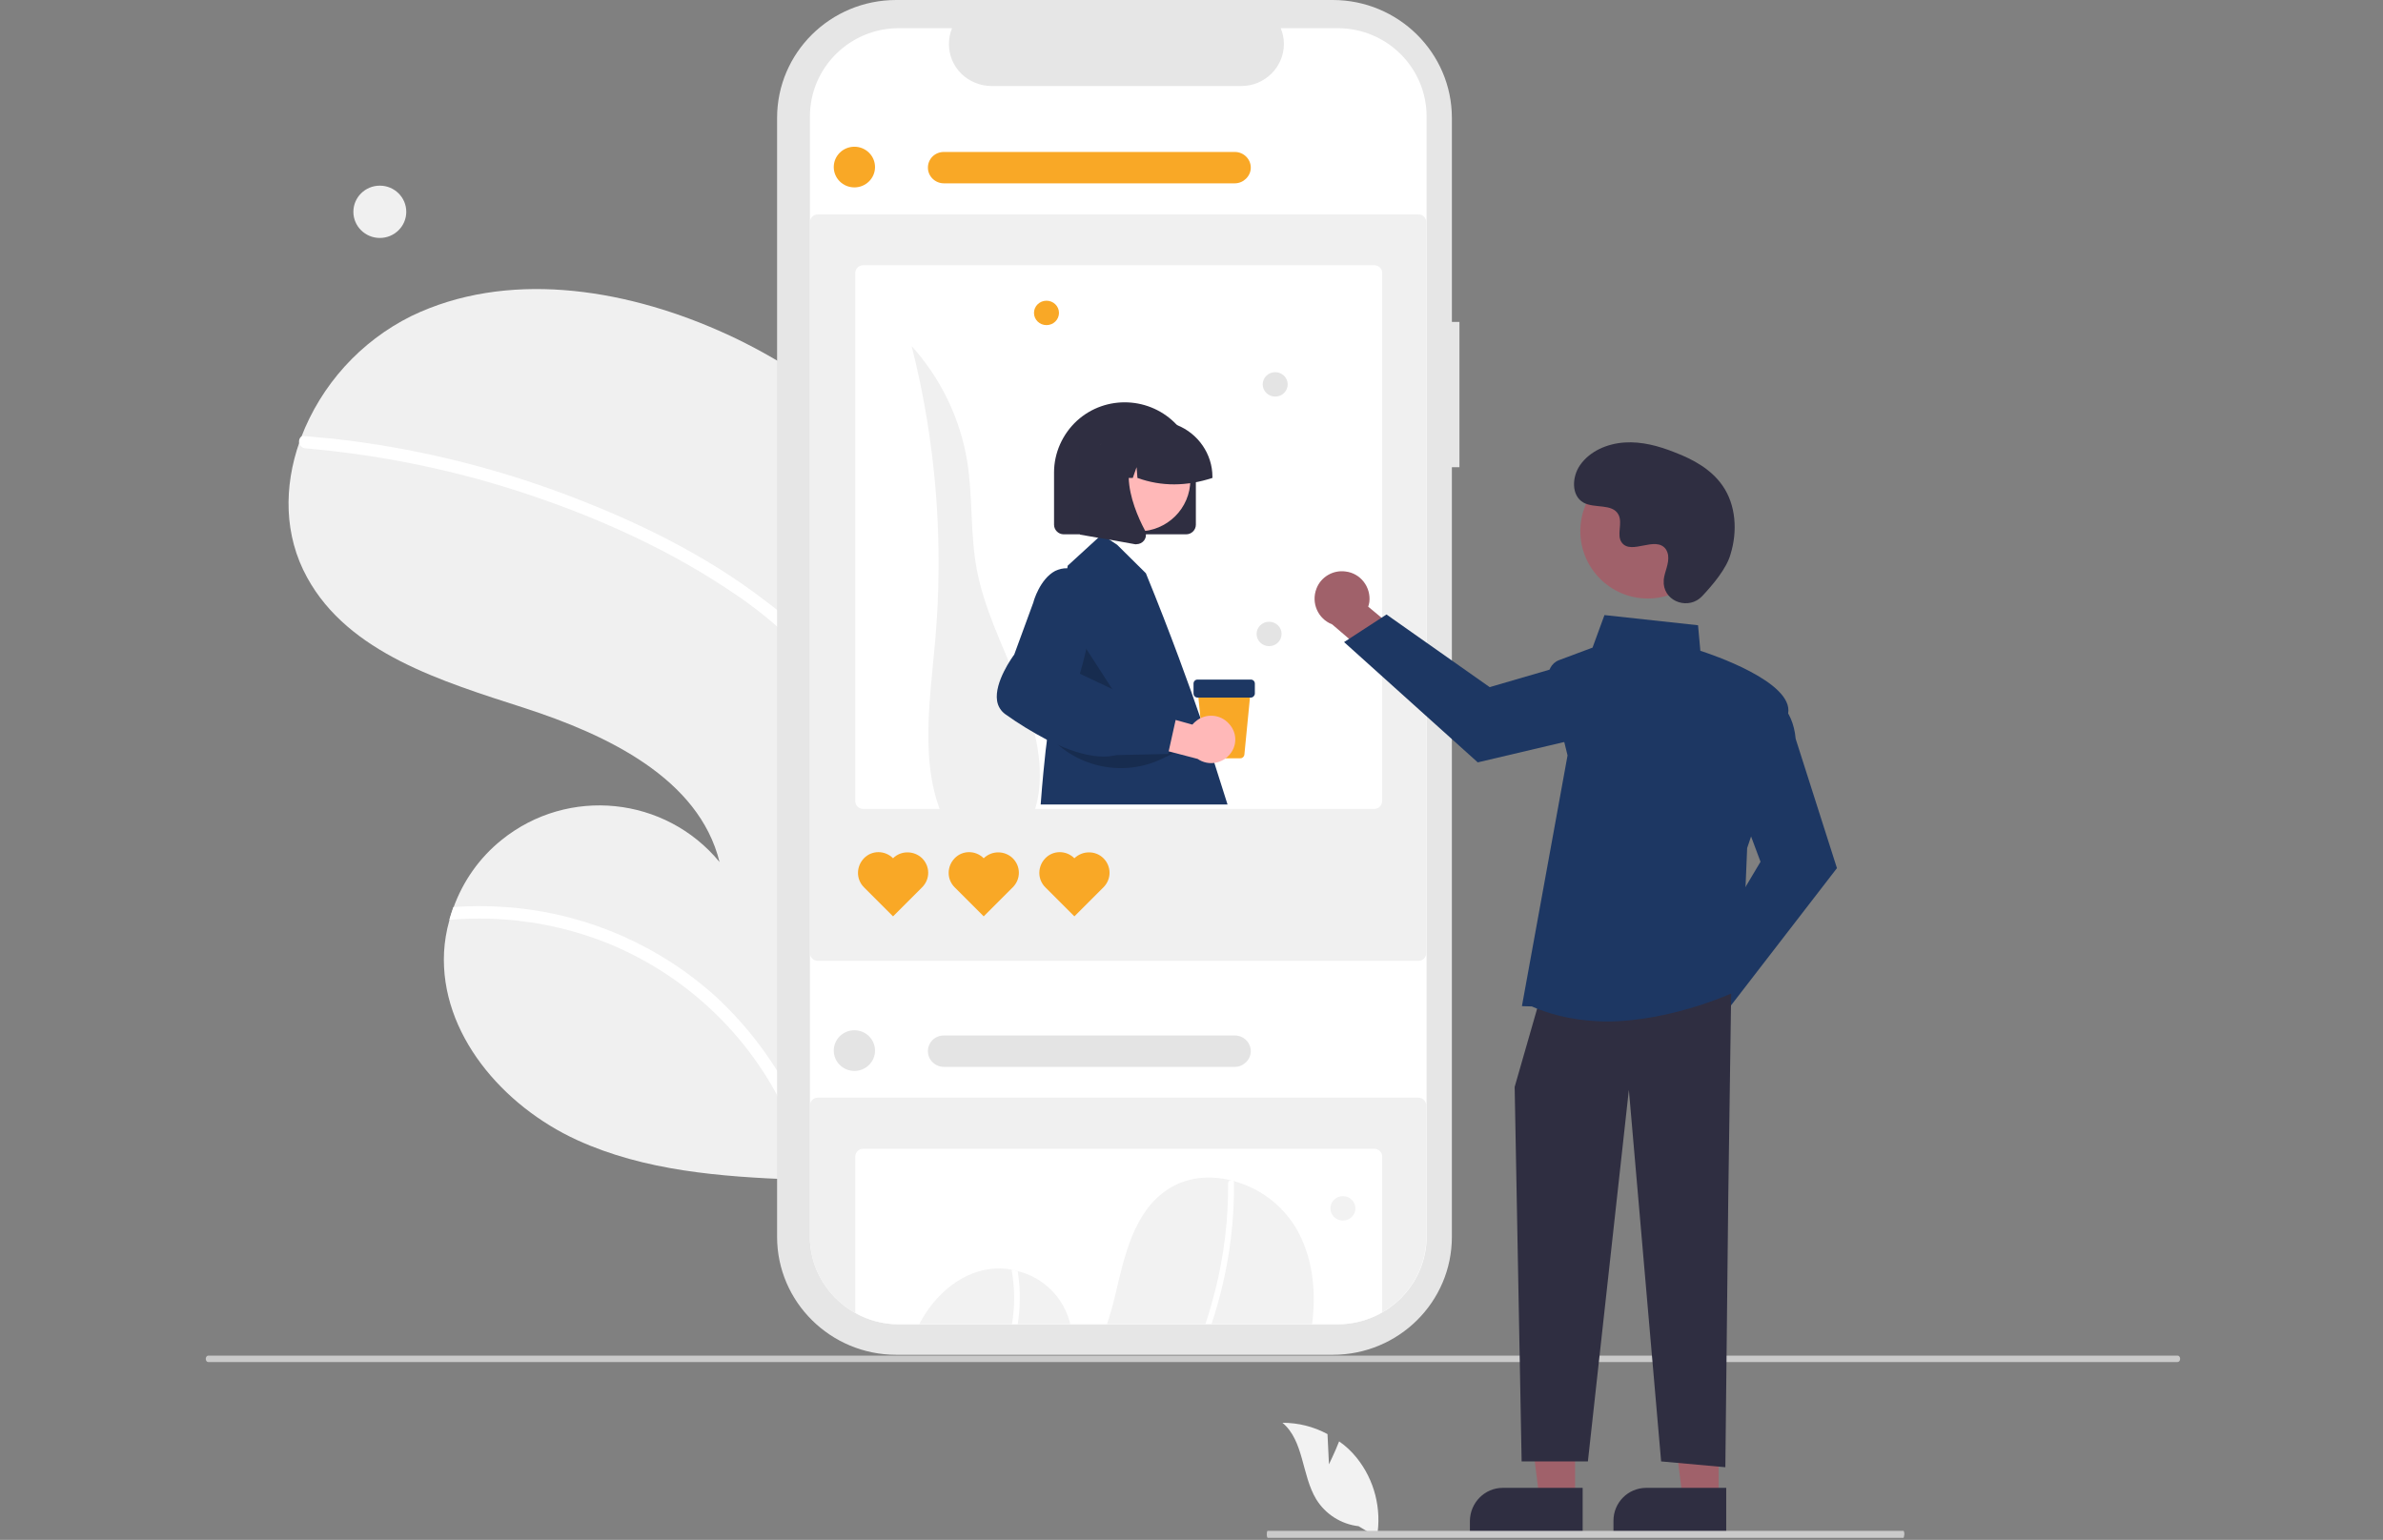 <?xml version="1.0" encoding="utf-8"?>
<!-- Generator: Adobe Illustrator 26.0.1, SVG Export Plug-In . SVG Version: 6.00 Build 0)  -->
<svg version="1.1" id="Layer_1" xmlns="http://www.w3.org/2000/svg" xmlns:xlink="http://www.w3.org/1999/xlink" x="0px" y="0px"
	 viewBox="0 0 820 530" style="enable-background:new 0 0 820 530;" xml:space="preserve">
<rect x="0" y="0" width="820" height="530" fill="#808080" stroke="none"/>
<style type="text/css">
	.st0{fill:#F0F0F0;}
	.st1{fill:#FFFFFF;}
	.st2{fill:#E6E6E6;}
	.st3{fill:#F9A826;}
	.st4{fill:#E4E4E4;}
	.st5{fill:#F2F2F2;}
	.st6{fill:#1D3763;}
	.st7{opacity:0.2;enable-background:new    ;}
	.st8{fill:#2F2E41;}
	.st9{fill:#FFB8B8;}
	.st10{fill:#CACACA;}
	.st11{fill:#A0616A;}
</style>
<path class="st0" d="M273.3,389.7l-0.1-10.7l-1-158.9l0-5.9l-0.5-87.5c-7.9-4.9-16.1-9.3-24.6-13c-33.3-14.6-72.9-20.7-105.6-4.9
	c-17.5,8.7-31,23.7-37.9,41.8c-0.2,0.5-0.4,0.9-0.5,1.4c-5.5,15.5-5.4,32.3,2.6,46.8c14.3,26.1,46.4,35.7,74.8,44.9
	c28.4,9.2,60,24.2,67.1,53c-18.6-22.6-52.1-26.1-75-7.6c-7.6,6.1-13.3,14.2-16.6,23.4c-0.5,1.4-1,2.9-1.4,4.4
	c-1,3.5-1.6,7.2-1.8,10.8c-1.4,28,20.2,53,45.8,64.7c23.2,10.6,49.2,12.6,74.8,13.6L273.3,389.7z"/>
<path class="st1" d="M273.2,378.9l0.1,10.7c-11.6-29.5-34.8-53-64.3-65c-17.3-6.9-35.9-9.6-54.4-8c0.4-1.5,0.9-2.9,1.4-4.4
	c7.2-0.5,14.4-0.4,21.6,0.3c25.6,2.6,49.7,13.3,68.7,30.5C257.4,353.3,266.5,365.4,273.2,378.9z"/>
<path class="st1" d="M272.2,214.1l0,5.9c-6-5.7-12.5-11-19.4-15.6c-21.4-14.6-45.5-25.6-70.1-33.9c-25.1-8.5-51.2-13.9-77.7-16.2
	c-1.2-0.1-2.2-1.2-2.1-2.4c0-0.5,0.2-1,0.5-1.4c0.4-0.4,0.9-0.5,1.4-0.4c3.3,0.3,6.5,0.6,9.8,0.9c27.1,3,53.7,9.4,79.2,18.9
	c24.6,9.2,49,21,69.8,37.1C266.6,209.2,269.5,211.6,272.2,214.1z"/>
<ellipse class="st0" cx="130.7" cy="72.9" rx="9.1" ry="9"/>
<path class="st2" d="M502.2,110.8h-2.6V40.6c0-22.4-18.4-40.6-41-40.6H308.4c-22.7,0-41,18.2-41,40.6v385.1
	c0,22.4,18.4,40.6,41,40.6h150.2c22.7,0,41-18.2,41-40.6V160.8h2.6V110.8z"/>
<path class="st1" d="M490.9,40.1v385.3c0,0.6,0,1.1,0,1.7c-0.9,16.1-14.3,28.7-30.6,28.7H309.3c-16.3,0-29.8-12.7-30.6-28.8
	c0-0.5,0-1,0-1.6V40.1c0-16.8,13.7-30.4,30.6-30.4h18.3c-3,7.4,0.5,15.8,8,18.8c1.7,0.7,3.6,1.1,5.5,1.1h86.1
	c8,0,14.6-6.5,14.6-14.5c0-1.9-0.4-3.7-1.1-5.4h19.6C477.2,9.7,490.9,23.3,490.9,40.1z"/>
<path class="st0" d="M488.1,330.7H281.4c-1.5,0-2.7-1.2-2.7-2.7V76.5c0-1.5,1.2-2.7,2.7-2.7h206.7c1.5,0,2.7,1.2,2.7,2.7V328
	C490.8,329.5,489.6,330.7,488.1,330.7z"/>
<path class="st1" d="M472.9,91.3H297c-1.5,0-2.7,1.2-2.7,2.7v181.7c0,1.5,1.2,2.7,2.7,2.7h175.9c1.5,0,2.7-1.2,2.7-2.7V94
	C475.7,92.5,474.4,91.3,472.9,91.3z"/>
<ellipse class="st3" cx="294" cy="57.5" rx="7.1" ry="7"/>
<path class="st0" d="M327.7,287.4c-12.1-19.4-7.9-44.1-5.9-66.8c3-34.1,0.3-68.4-8.1-101.5c10,11.1,16.7,24.9,19.1,39.6
	c2,12.3,1,24.9,3.3,37.2c4.9,26.2,24.4,49.9,21.4,76.4c-0.7,5.9-2.9,12.2-8.2,14.9c-5.9,3.1-13.2,0.6-19.4-1.9"/>
<path class="st3" d="M307.3,295.4c-2.8-2.8-7.3-2.8-10,0s-2.8,7.2,0,10l0,0l10,10l10-10c2.8-2.8,2.8-7.2,0-10
	C314.5,292.7,310,292.7,307.3,295.4z"/>
<path class="st3" d="M338.5,295.4c-2.8-2.8-7.3-2.8-10,0s-2.8,7.2,0,10l0,0l0,0l10,10l10-10c2.8-2.8,2.8-7.2,0-10
	C345.7,292.7,341.3,292.7,338.5,295.4z"/>
<path class="st3" d="M369.7,295.4c-2.8-2.8-7.3-2.8-10,0s-2.8,7.2,0,10l0,0l10,10l10-10c2.8-2.8,2.8-7.2,0-10
	C377,292.7,372.5,292.7,369.7,295.4z"/>
<path class="st3" d="M424.9,63.1H324.8c-3,0-5.5-2.4-5.5-5.4c0-3,2.4-5.4,5.5-5.4c0,0,0,0,0,0h100.1c3,0,5.5,2.4,5.5,5.4
	C430.4,60.6,427.9,63.1,424.9,63.1C424.9,63.1,424.9,63.1,424.9,63.1z"/>
<path class="st0" d="M488.1,377.8H281.4c-1.5,0-2.7,1.2-2.7,2.7V427c0.8,16.2,14.3,28.8,30.6,28.8h150.9c16.3,0,29.7-12.6,30.6-28.7
	v-46.5C490.8,379.1,489.6,377.8,488.1,377.8z"/>
<path class="st1" d="M472.9,395.4H297c-1.5,0-2.7,1.2-2.7,2.7v53.8c4.6,2.6,9.8,3.9,15,3.9h150.9c5.4,0,10.8-1.4,15.4-4.1v-53.5
	C475.7,396.6,474.4,395.4,472.9,395.4z"/>
<ellipse class="st4" cx="294" cy="361.6" rx="7.1" ry="7"/>
<path class="st4" d="M424.9,367.2H324.8c-3,0-5.5-2.4-5.5-5.4c0-3,2.4-5.4,5.5-5.4c0,0,0,0,0,0h100.1c3,0,5.5,2.4,5.5,5.4
	C430.4,364.7,427.9,367.2,424.9,367.2C424.9,367.2,424.9,367.2,424.9,367.2z"/>
<path class="st5" d="M368.3,455.8h-52c5.3-10.3,15.1-18.8,26.6-19.2c1.7-0.1,3.5,0.1,5.2,0.4c0.7,0.1,1.4,0.3,2.1,0.5
	C359.2,439.7,366.2,446.8,368.3,455.8z"/>
<path class="st5" d="M451.5,455.8h-70.6c1.1-3.2,2-6.5,2.8-9.8c3.2-13.6,6.4-28.9,18.1-36.6c6.5-4.3,14.4-5,22-3.1
	c0.2,0.1,0.5,0.1,0.7,0.2c8.9,2.4,16.5,8.1,21.3,15.9C451.7,432.3,453,444.2,451.5,455.8z"/>
<path class="st1" d="M350.9,447.5c0,2.8-0.3,5.6-0.7,8.3h-2c1.1-6.2,1-12.6-0.1-18.8c0.7,0.1,1.4,0.3,2.1,0.5
	C350.7,440.8,351,444.1,350.9,447.5z"/>
<path class="st1" d="M424.6,407.1c0,1.5,0,3,0,4.6c-0.3,12.7-2.2,25.3-5.7,37.5c-0.6,2.2-1.3,4.4-2,6.5h-2.1
	c1.3-3.9,2.4-7.8,3.4-11.7c3-12,4.5-24.3,4.4-36.7c0-0.6,0.5-1.1,1.1-1.1c0.2,0,0.5,0,0.7,0.2C424.6,406.7,424.7,406.9,424.6,407.1z
	"/>
<ellipse class="st5" cx="462.1" cy="415.9" rx="4.3" ry="4.2"/>
<ellipse class="st3" cx="360.1" cy="107.7" rx="4.3" ry="4.2"/>
<ellipse class="st4" cx="438.8" cy="132.3" rx="4.3" ry="4.2"/>
<ellipse class="st4" cx="436.7" cy="218.2" rx="4.3" ry="4.2"/>
<path class="st6" d="M417.9,262.7l-2.9-9.2c-0.5-2.1-1.1-4.2-1.9-6.3c-3.3-9.7-10.4-29.4-18.8-49.9l-9.9-9.8l-2.7-1.8l-2.6-1.7
	l-1.1,1l-10.6,9.7l-0.1,0.6l-6.9,58.5c0,0,0,0.2-0.1,0.5c-0.1,0.7-0.2,2.1-0.5,4.1c-0.4,3.7-1.1,10.3-1.7,18.5h64.3L417.9,262.7z"/>
<polygon class="st7" points="372.3,221 369.6,237.7 387.9,245.2 "/>
<path class="st8" d="M405,146.3c-9.1-9.8-24.5-10.5-34.4-1.5c-5,4.6-7.9,11.1-7.9,17.8v18c0,1.8,1.5,3.3,3.3,3.3h42.2
	c1.8,0,3.3-1.5,3.3-3.3v-18C411.4,156.6,409.1,150.8,405,146.3z"/>
<ellipse class="st9" cx="391.7" cy="165.2" rx="17.9" ry="17.7"/>
<path class="st8" d="M405,146.3c-2.3-0.9-4.7-1.4-7.1-1.4h-3.6c-6.2,0-12.1,3-15.7,8c-0.1,0.2-0.2,0.3-0.3,0.5
	c-2.1,3.1-3.3,6.9-3.3,10.7v0.4h7.7l2.6-7.3l0.5,7.3h4l1.3-3.7l0.3,3.7c8.3,3,16.9,2.9,25.8,0v-0.4
	C417.2,156.3,412.3,149.2,405,146.3z"/>
<path class="st8" d="M394.1,182.7c0,0,0-0.1-0.1-0.1c-2.4-4.5-5.4-11.5-5.6-18.1c-0.1-3.9,0.8-7.8,3.5-10.9l0.5-0.6h-20.8v31
	l6.3,1.1l3.7,0.6l8.9,1.6c0.2,0,0.4,0.1,0.6,0c1,0,2-0.5,2.6-1.3c0.4-0.6,0.7-1.3,0.6-2C394.4,183.5,394.3,183.1,394.1,182.7z"/>
<path class="st7" d="M360.8,253.1L360.8,253.1c9.8,11.2,26,14.5,39.4,7.9l3.9-1.9L360.8,253.1z"/>
<path class="st10" d="M749.3,468.8H71.6c-0.4,0-0.8-0.5-0.8-1.1s0.4-1.1,0.8-1.1h677.8c0.4,0,0.8,0.5,0.8,1.1
	S749.8,468.8,749.3,468.8z"/>
<path class="st5" d="M460.8,496.1c2.3,1.6,4.3,3.5,6,5.6c6.2,7.7,8.7,17.7,7,27.4l-6.3-3.8c-6-0.7-11.4-4.1-14.6-9.3
	c-5-8.3-4.2-20.1-11.6-26.3c5.4,0,10.7,1.3,15.5,3.9l0.5,10.4C457.3,503.9,459.3,500,460.8,496.1z"/>
<g>
	<path class="st6" d="M583.6,333.9l22.2-37.3l-9-24.1l12.3-32.8l0.5,0.2c0.3,0.1,7.3,3.3,8.3,14.4l14.2,44.5l-37.8,49L583.6,333.9z"
		/>
	<path class="st11" d="M463,196.7c5.2,0.6,8.8,5.4,8.2,10.5c-0.1,0.6-0.2,1.1-0.4,1.6l16.6,13.8l-5.9,12.1l-23.1-19.8
		c-4.9-1.9-7.3-7.4-5.4-12.3C454.5,198.6,458.7,196.1,463,196.7L463,196.7z"/>
	<path class="st6" d="M477.1,211.5l35.5,25l24.7-7.2l31.8,14.8l-0.2,0.4c-0.2,0.3-3.8,7-15,7.2l-45.4,10.7L462.5,221L477.1,211.5z"
		/>
	<polygon class="st11" points="542,515.7 529.7,515.7 523.8,468.1 542,468.1 	"/>
	<path class="st8" d="M517.1,512.1h27.5l0,0v15l0,0h-38.8l0,0v-3.7C505.9,517.2,510.9,512.1,517.1,512.1L517.1,512.1z"/>
	<polygon class="st11" points="591.4,515.7 579,515.7 573.1,468.1 591.4,468.1 	"/>
	<path class="st8" d="M566.5,512.1H594l0,0v15l0,0h-38.8l0,0v-3.7C555.2,517.2,560.2,512.1,566.5,512.1L566.5,512.1z"/>
	<polygon class="st8" points="595.7,341.9 594.7,412.4 593.7,505 571.6,503 560.5,375.1 546.4,503 523.6,503 521.2,374.1 
		529.3,345.9 	"/>
	<path class="st6" d="M527.1,346.4l-3.4-0.1l15.7-86.3l-6.4-26.1c-0.7-2.8,0.8-5.7,3.5-6.7l11.5-4.3l4.1-11.2l32.2,3.5l0.8,8.8
		c3.5,1.1,32.2,10.7,30.2,21.6c-2,10.8-13.5,44.6-14.1,46.3l-2,48.5l-0.2,0.1c-0.3,0.1-22.5,11.1-46.6,11.1
		C543.9,351.4,535.2,350,527.1,346.4z"/>
	<circle class="st11" cx="567" cy="182.8" r="23.2"/>
	<path class="st8" d="M585.7,205.2c-4.4,4.7-12.6,2.2-13.2-4.2c0-0.5,0-1,0-1.5c0.3-2.8,1.9-5.4,1.5-8.4c-0.1-0.7-0.4-1.5-0.8-2.1
		c-3.5-4.7-11.8,2.1-15.1-2.2c-2-2.6,0.4-6.7-1.2-9.7c-2.1-3.9-8.2-2-12-4.1c-4.3-2.4-4-8.9-1.2-12.9c3.4-4.9,9.4-7.4,15.3-7.8
		s11.8,1.2,17.3,3.4c6.3,2.4,12.5,5.8,16.4,11.4c4.7,6.7,5.2,15.8,2.8,23.6C594.2,195.6,589.3,201.4,585.7,205.2z"/>
</g>
<path class="st10" d="M655,529.3H436.2c-0.1,0-0.3-0.5-0.3-1.2c0-0.6,0.1-1.2,0.3-1.2H655c0.1,0,0.3,0.5,0.3,1.2
	C655.2,528.7,655.1,529.3,655,529.3z"/>
<path class="st3" d="M426.8,261h-11.1c-0.7,0-1.4-0.6-1.4-1.3l-2.2-22.5h18.3l-2.2,22.5C428.1,260.5,427.5,261,426.8,261z"/>
<path class="st6" d="M430.4,240.1h-18.3c-0.8,0-1.4-0.6-1.4-1.4v-3.4c0-0.8,0.6-1.4,1.4-1.4h18.3c0.8,0,1.4,0.6,1.4,1.4v3.4
	C431.8,239.4,431.2,240.1,430.4,240.1z"/>
<path class="st9" d="M422.9,249.1c-3-3.4-8.2-3.7-11.6-0.7c-0.4,0.3-0.7,0.7-1,1l-18-5l-5.8,10.1l25.6,6.7c3.8,2.6,8.9,1.6,11.5-2.1
	C425.8,256,425.5,251.9,422.9,249.1z"/>
<path class="st6" d="M393.6,243.6l-8.6-5.4l-2.4-1.1l-11-5.2c0.3-1.1,1.3-4.4,2.2-8.6c2.1-9.8,3.8-24.6-3.3-27.1
	c-1-0.4-2.1-0.6-3.2-0.6c-1.4-0.1-2.9,0.3-4.2,0.9c-5.3,2.8-7.5,10.6-7.5,10.8l-6.6,18c-0.6,0.8-6.9,9.5-5.9,15.9
	c0.3,1.9,1.3,3.5,2.8,4.6c4.6,3.3,9.4,6.2,14.3,8.8c1.2,0.6,2.3,1.1,3.4,1.6c6.2,2.8,11.6,4.2,16.2,4.2c1.5,0,3-0.2,4.4-0.5
	l17.8-0.4l0.1-0.5l0-0.2l2.4-10.8l0.7-3.1L393.6,243.6z"/>
</svg>
